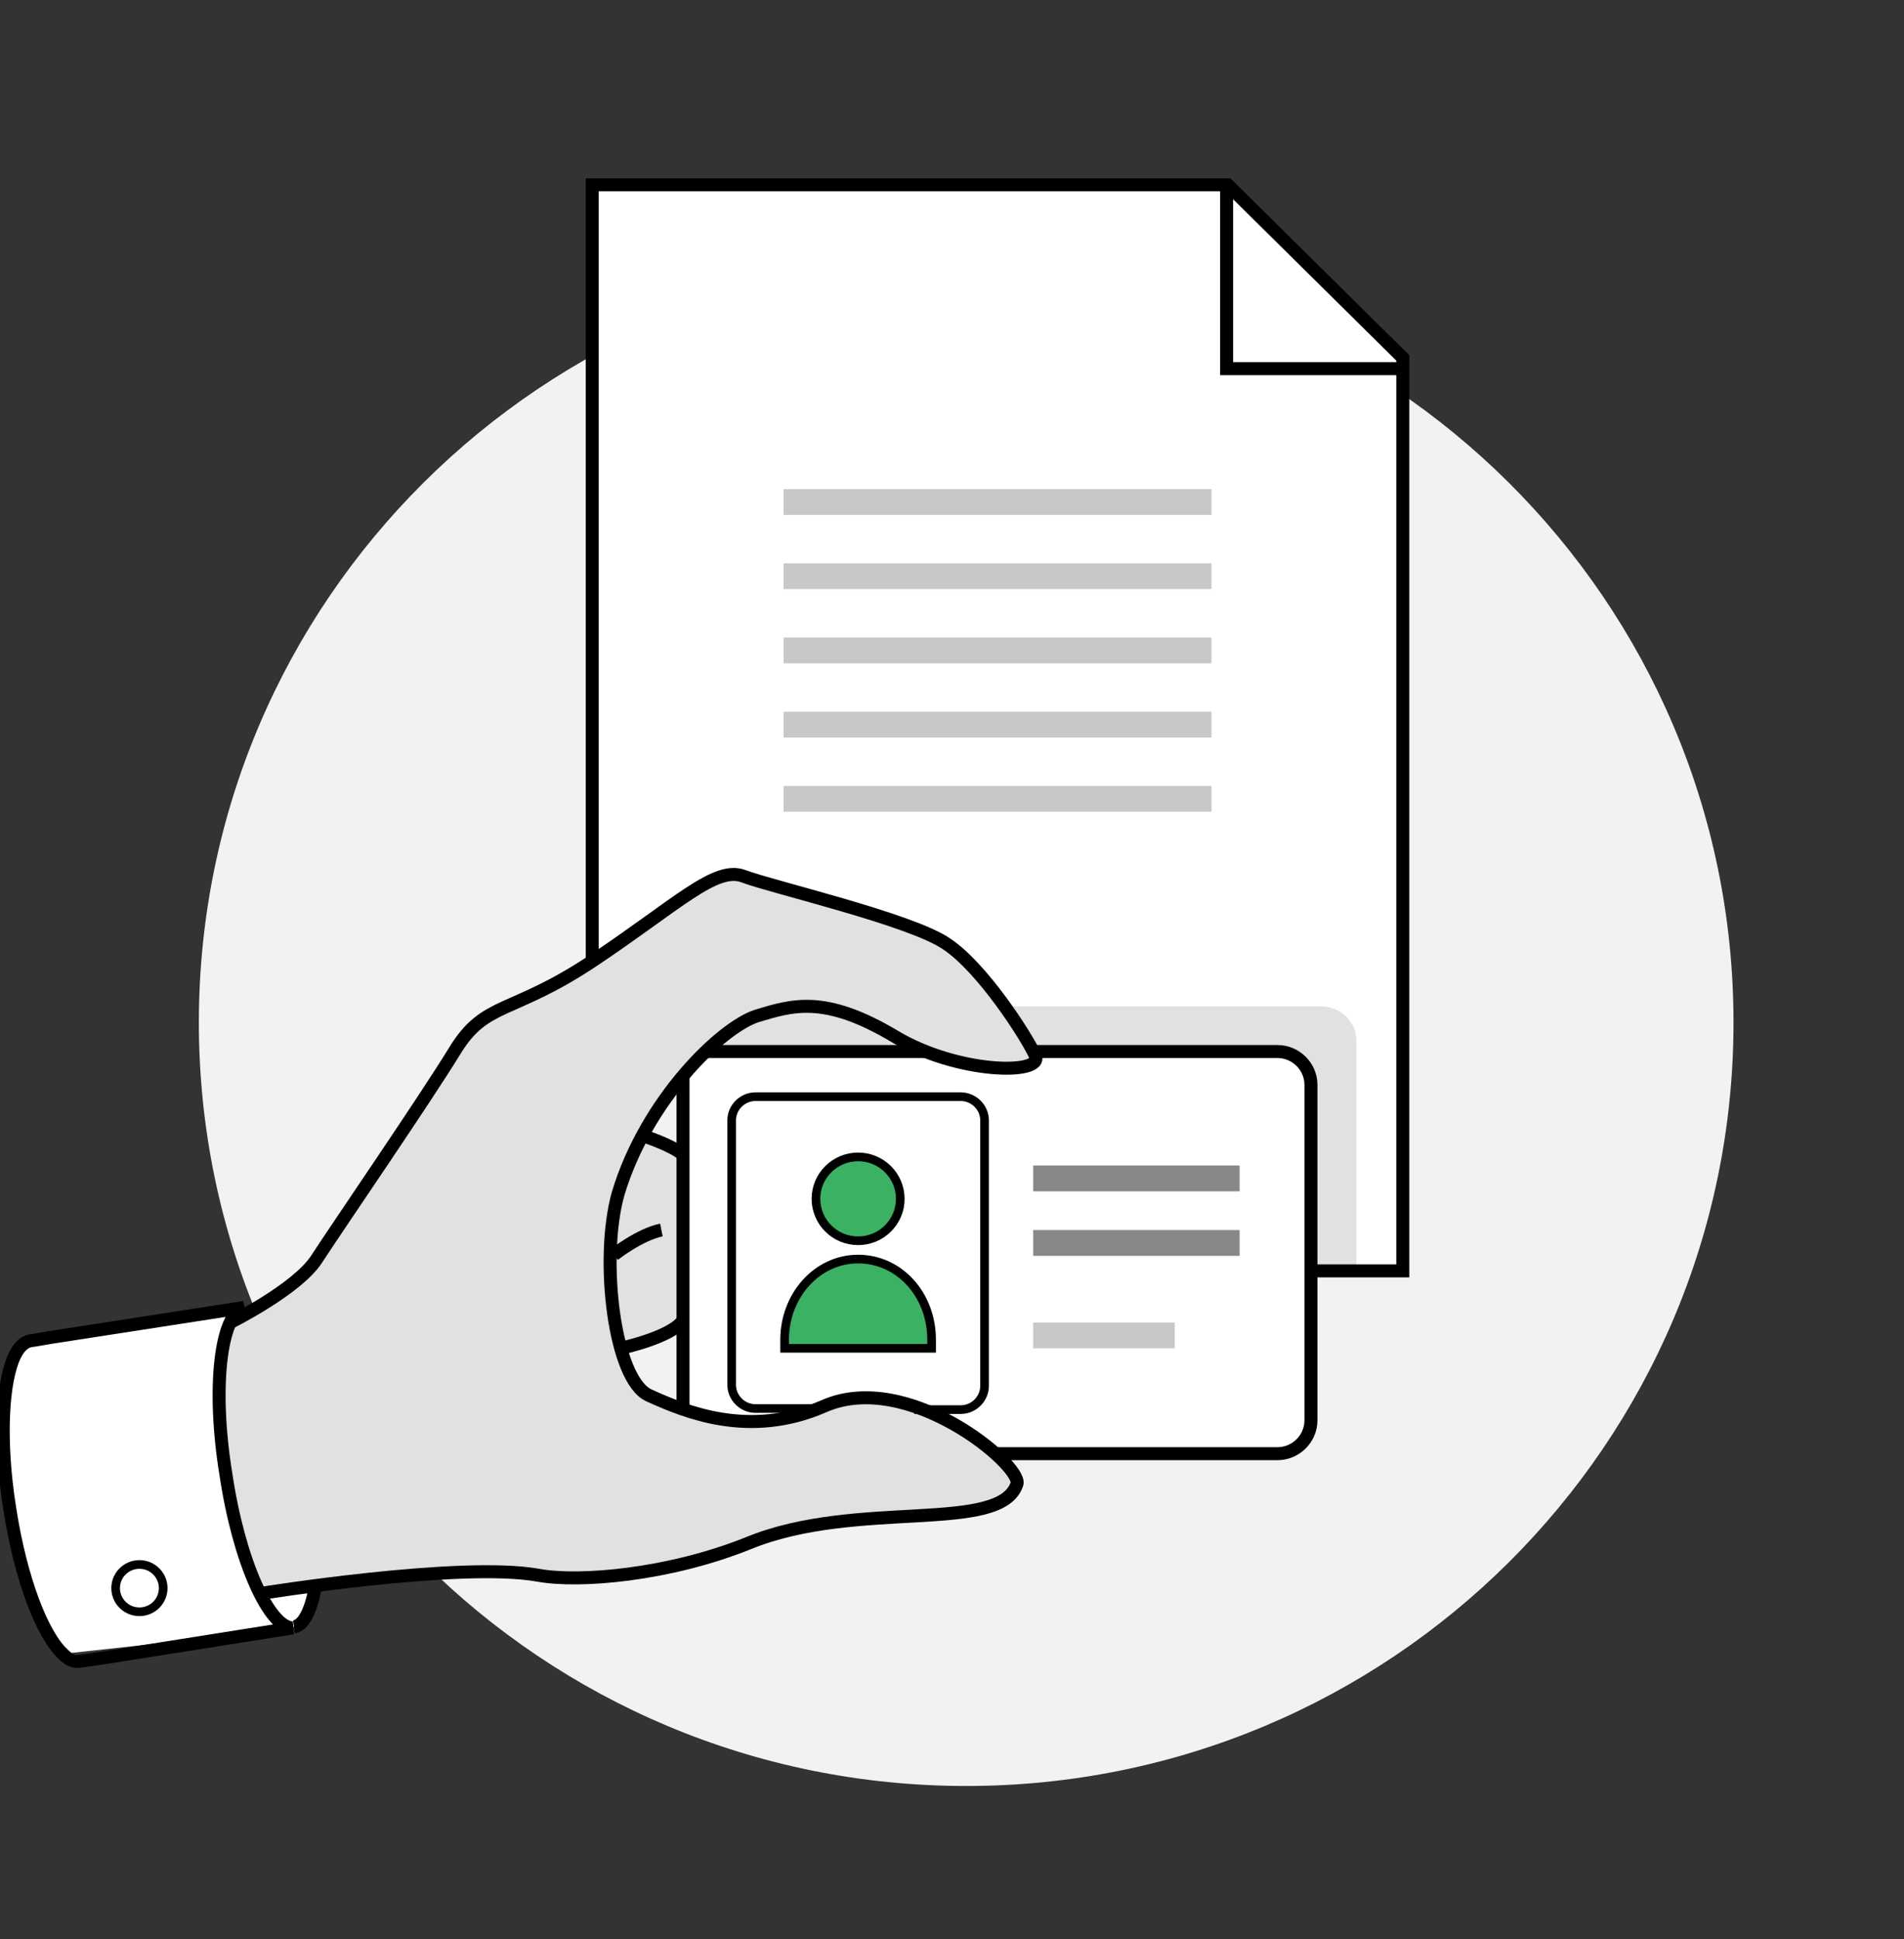 <?xml version="1.0" encoding="UTF-8"?> <svg xmlns="http://www.w3.org/2000/svg" width="220" height="224" viewBox="0 0 220 224" fill="none"><rect x="0" y="0" width="220" height="224" fill="#333333" stroke="none"/> <g clip-path="url(#clip0)"> <path d="M111.638 206.286C160.605 206.286 200.3 166.804 200.3 118.1C200.3 69.397 160.605 29.915 111.638 29.915C62.672 29.915 22.977 69.397 22.977 118.1C22.977 166.804 62.672 206.286 111.638 206.286Z" fill="#F2F2F2"></path> <path d="M26.598 152.753C26.598 152.753 34.59 147.785 35.589 146.667C36.588 145.425 46.828 130.272 49.201 126.546C51.574 122.82 54.321 118.472 56.194 117.479C58.067 116.485 64.81 113.504 68.432 111.02C72.053 108.536 78.547 103.692 80.67 102.574C82.793 101.456 86.289 101.332 87.288 101.705C88.287 102.077 102.773 106.052 105.27 107.17C107.893 108.288 112.638 112.014 112.638 112.014L119.631 121.453C119.631 121.453 119.506 122.944 118.507 123.068C117.508 123.192 116.01 123.441 113.762 123.068C111.514 122.695 110.64 123.068 107.018 121.329C103.397 119.59 100.775 117.355 97.278 116.734C93.782 116.112 92.533 115.74 90.035 116.485C87.413 117.23 86.539 117.23 84.666 118.721C82.793 120.087 77.548 125.925 77.548 125.925L74.301 131.017L79.046 133.253V152.38C79.046 152.38 77.173 153.871 75.924 154.368C74.676 154.864 71.803 155.61 71.803 155.61C71.803 155.61 73.052 161.199 79.046 162.565C85.04 163.807 90.285 163.931 92.283 163.186C94.281 162.441 98.402 159.46 104.271 161.696C110.015 164.056 118.257 170.018 117.633 171.135C117.009 172.253 114.636 174.24 109.891 174.613C105.145 174.986 94.531 175.234 89.661 176.973C84.666 178.712 74.8 181.941 69.431 181.941C64.061 181.941 55.694 181.32 52.822 181.444C49.95 181.569 30.345 183.928 30.345 183.928C30.345 183.928 21.603 164.552 26.598 152.753Z" fill="#E1E1E1"></path> <path d="M68.432 21.344V111.02C68.432 111.02 76.049 105.928 78.297 104.189C80.545 102.574 83.417 101.332 85.29 101.457C87.163 101.581 102.273 105.804 105.27 107.046C108.267 108.288 110.265 109.281 112.638 111.89C115.01 114.498 119.506 120.211 119.631 121.329C119.756 122.447 119.756 123.441 116.759 123.192C113.762 123.068 111.014 123.068 109.016 122.199C107.018 121.329 101.024 119.342 99.151 117.976C97.278 116.734 91.659 115.989 90.035 116.485C88.412 116.982 85.914 117.603 84.665 118.721C83.417 119.839 78.921 124.31 78.921 124.31V161.448C78.921 161.448 81.294 164.801 86.663 163.932C92.033 163.062 96.529 161.075 98.402 161.075C100.275 161.075 109.266 163.559 111.764 164.925C114.261 166.167 115.885 167.782 115.885 167.782H147.478C147.478 167.782 151.349 167.534 151.349 161.82C151.349 156.107 151.224 146.667 151.224 146.667H161.839V41.341L141.859 21.344H68.432Z" fill="white"></path> <path d="M99.276 133.376C99.276 133.376 96.403 133.749 95.155 135.612C93.906 137.475 94.405 139.214 95.279 141.326C96.278 143.437 99.9 143.685 101.523 143.064C103.147 142.443 104.77 140.084 104.395 138.593C104.021 137.103 104.271 136.233 103.272 135.612C102.273 134.991 99.276 133.376 99.276 133.376Z" fill="#3BB164"></path> <path d="M90.909 155.609C90.909 155.609 90.16 153.125 92.158 150.02C94.156 146.915 96.778 145.3 99.65 145.549C102.523 145.797 105.52 147.536 106.519 149.772C107.518 152.008 107.767 154.243 107.767 154.616C107.767 154.988 107.642 155.982 107.642 155.982L90.909 155.609Z" fill="#3BB164"></path> <path d="M143.232 134.619H119.381V137.6H143.232V134.619Z" fill="#878787"></path> <path d="M143.232 142.072H119.381V145.053H143.232V142.072Z" fill="#878787"></path> <path d="M135.74 152.753H119.381V155.734H135.74V152.753Z" fill="#C8C8C8"></path> <path d="M139.986 56.494H90.535V59.475H139.986V56.494Z" fill="#C8C8C8"></path> <path d="M139.986 65.065H90.535V68.046H139.986V65.065Z" fill="#C8C8C8"></path> <path d="M139.986 73.635H90.535V76.616H139.986V73.635Z" fill="#C8C8C8"></path> <path d="M139.986 82.206H90.535V85.187H139.986V82.206Z" fill="#C8C8C8"></path> <path d="M139.986 90.777H90.535V93.757H139.986V90.777Z" fill="#C8C8C8"></path> <path d="M105.27 120.709C102.398 119.218 98.027 116.983 96.279 116.362C94.156 115.741 89.411 116.486 85.165 118.722C83.667 119.467 82.418 120.46 81.294 121.454L105.27 120.709Z" fill="#E1E1E1"></path> <path d="M152.599 116.238H116.135C117.134 117.604 117.384 118.97 117.883 119.964C118.383 120.833 119.132 121.33 119.382 121.951L146.854 121.703C146.854 121.703 150.725 121.703 151.1 124.435C151.475 126.795 151.6 141.948 151.6 146.916H156.719V120.461C156.844 118.101 154.971 116.238 152.599 116.238Z" fill="#E1E1E1"></path> <path d="M2.497 155.239L27.347 151.389C27.347 151.389 23.976 157.475 25.349 166.914C26.723 176.478 29.97 183.93 29.97 183.93L36.338 183.185C36.338 183.185 37.337 187.284 33.966 187.905C30.594 188.526 7.367 191.01 7.367 191.01C7.367 191.01 2.122 185.918 0.873 172.752C0.249 166.666 -0.875 160.58 2.497 155.239Z" fill="white"></path> <path d="M141.733 21.344V42.583H161.838" stroke="black" stroke-width="1.5" stroke-miterlimit="10"></path> <path d="M151.474 146.791H162.089V41.341L141.859 21.344H68.432V111.02" stroke="black" stroke-width="1.5" stroke-miterlimit="10"></path> <path d="M30.094 184.054C30.094 184.054 53.196 180.328 62.187 181.943C66.933 182.812 77.297 181.943 86.538 178.217C99.026 173.124 115.634 177.223 117.507 171.385C118.132 169.274 104.895 158.095 95.155 162.442C86.538 166.169 79.17 163.063 75.049 161.2C70.929 159.462 69.305 145.302 71.428 137.85C74.675 127.044 83.291 118.722 87.412 117.356C91.533 116.114 95.279 114.872 103.396 119.716C110.639 124.063 120.629 124.187 119.63 121.952C118.631 119.716 113.511 111.767 109.39 109.034C105.27 106.178 89.16 102.451 85.914 101.209C82.667 99.967 78.296 104.439 68.431 111.022C59.065 117.232 56.068 115.617 52.572 121.331C49.075 127.044 38.836 141.949 36.588 145.426C34.34 148.904 26.598 152.754 26.598 152.754" stroke="black" stroke-width="1.5" stroke-miterlimit="10"></path> <path d="M26.099 170.266C24.476 160.33 25.475 151.759 28.222 151.014L5.744 154.492C5.744 154.492 3.621 154.865 3.496 154.865C2.872 154.989 2.248 155.486 1.748 156.479C0.25 159.46 -0.125 166.416 1.124 174.241C2.373 182.314 4.87 188.897 7.368 191.132C7.992 191.753 8.616 192.002 9.241 191.878C9.366 191.878 11.863 191.505 11.863 191.505L33.841 188.027C31.094 188.027 27.598 180.327 26.099 170.266Z" stroke="black" stroke-width="1.5" stroke-miterlimit="10"></path> <path d="M36.463 183.061C36.463 183.061 35.839 187.656 33.966 187.905" stroke="black" stroke-width="1.5" stroke-miterlimit="10"></path> <path d="M16.109 186.165C17.626 186.165 18.856 184.942 18.856 183.433C18.856 181.924 17.626 180.7 16.109 180.7C14.591 180.7 13.361 181.924 13.361 183.433C13.361 184.942 14.591 186.165 16.109 186.165Z" stroke="black" stroke-miterlimit="10"></path> <path d="M81.419 121.453H107.019" stroke="black" stroke-width="1.5" stroke-miterlimit="10"></path> <path d="M78.921 162.692V124.312" stroke="black" stroke-width="1.5" stroke-miterlimit="10"></path> <path d="M119.631 121.453H147.603C149.726 121.453 151.475 123.192 151.475 125.303V164.055C151.475 166.166 149.726 167.905 147.603 167.905H115.136" stroke="black" stroke-width="1.5" stroke-miterlimit="10"></path> <path d="M71.678 155.736C71.678 155.736 77.547 154.494 78.921 152.506" stroke="black" stroke-width="1.5" stroke-miterlimit="10"></path> <path d="M70.929 144.929C70.929 144.929 73.926 142.569 76.423 142.072" stroke="black" stroke-width="1.5" stroke-miterlimit="10"></path> <path d="M99.15 143.313C101.84 143.313 104.021 141.145 104.021 138.469C104.021 135.794 101.84 133.625 99.15 133.625C96.461 133.625 94.28 135.794 94.28 138.469C94.28 141.145 96.461 143.313 99.15 143.313Z" stroke="black" stroke-miterlimit="10"></path> <path d="M107.642 155.734C107.642 155.361 107.642 155.113 107.642 154.74C107.642 149.524 103.896 145.425 99.151 145.425C94.406 145.425 90.659 149.648 90.659 154.74C90.659 155.113 90.659 155.361 90.659 155.734H107.642Z" stroke="black" stroke-miterlimit="10"></path> <path d="M94.031 162.689H87.287C85.789 162.689 84.54 161.447 84.54 159.957V129.402C84.54 127.912 85.789 126.67 87.287 126.67H111.014C112.512 126.67 113.761 127.912 113.761 129.402V160.081C113.761 161.572 112.512 162.814 111.014 162.814H105.644" stroke="black" stroke-miterlimit="10"></path> <path d="M74.176 131.141C74.176 131.141 77.672 132.259 78.921 133.377" stroke="black" stroke-width="1.5" stroke-miterlimit="10"></path> </g> <defs> <clipPath id="clip0"> <rect width="220" height="224" fill="white"></rect> </clipPath> </defs> </svg> 